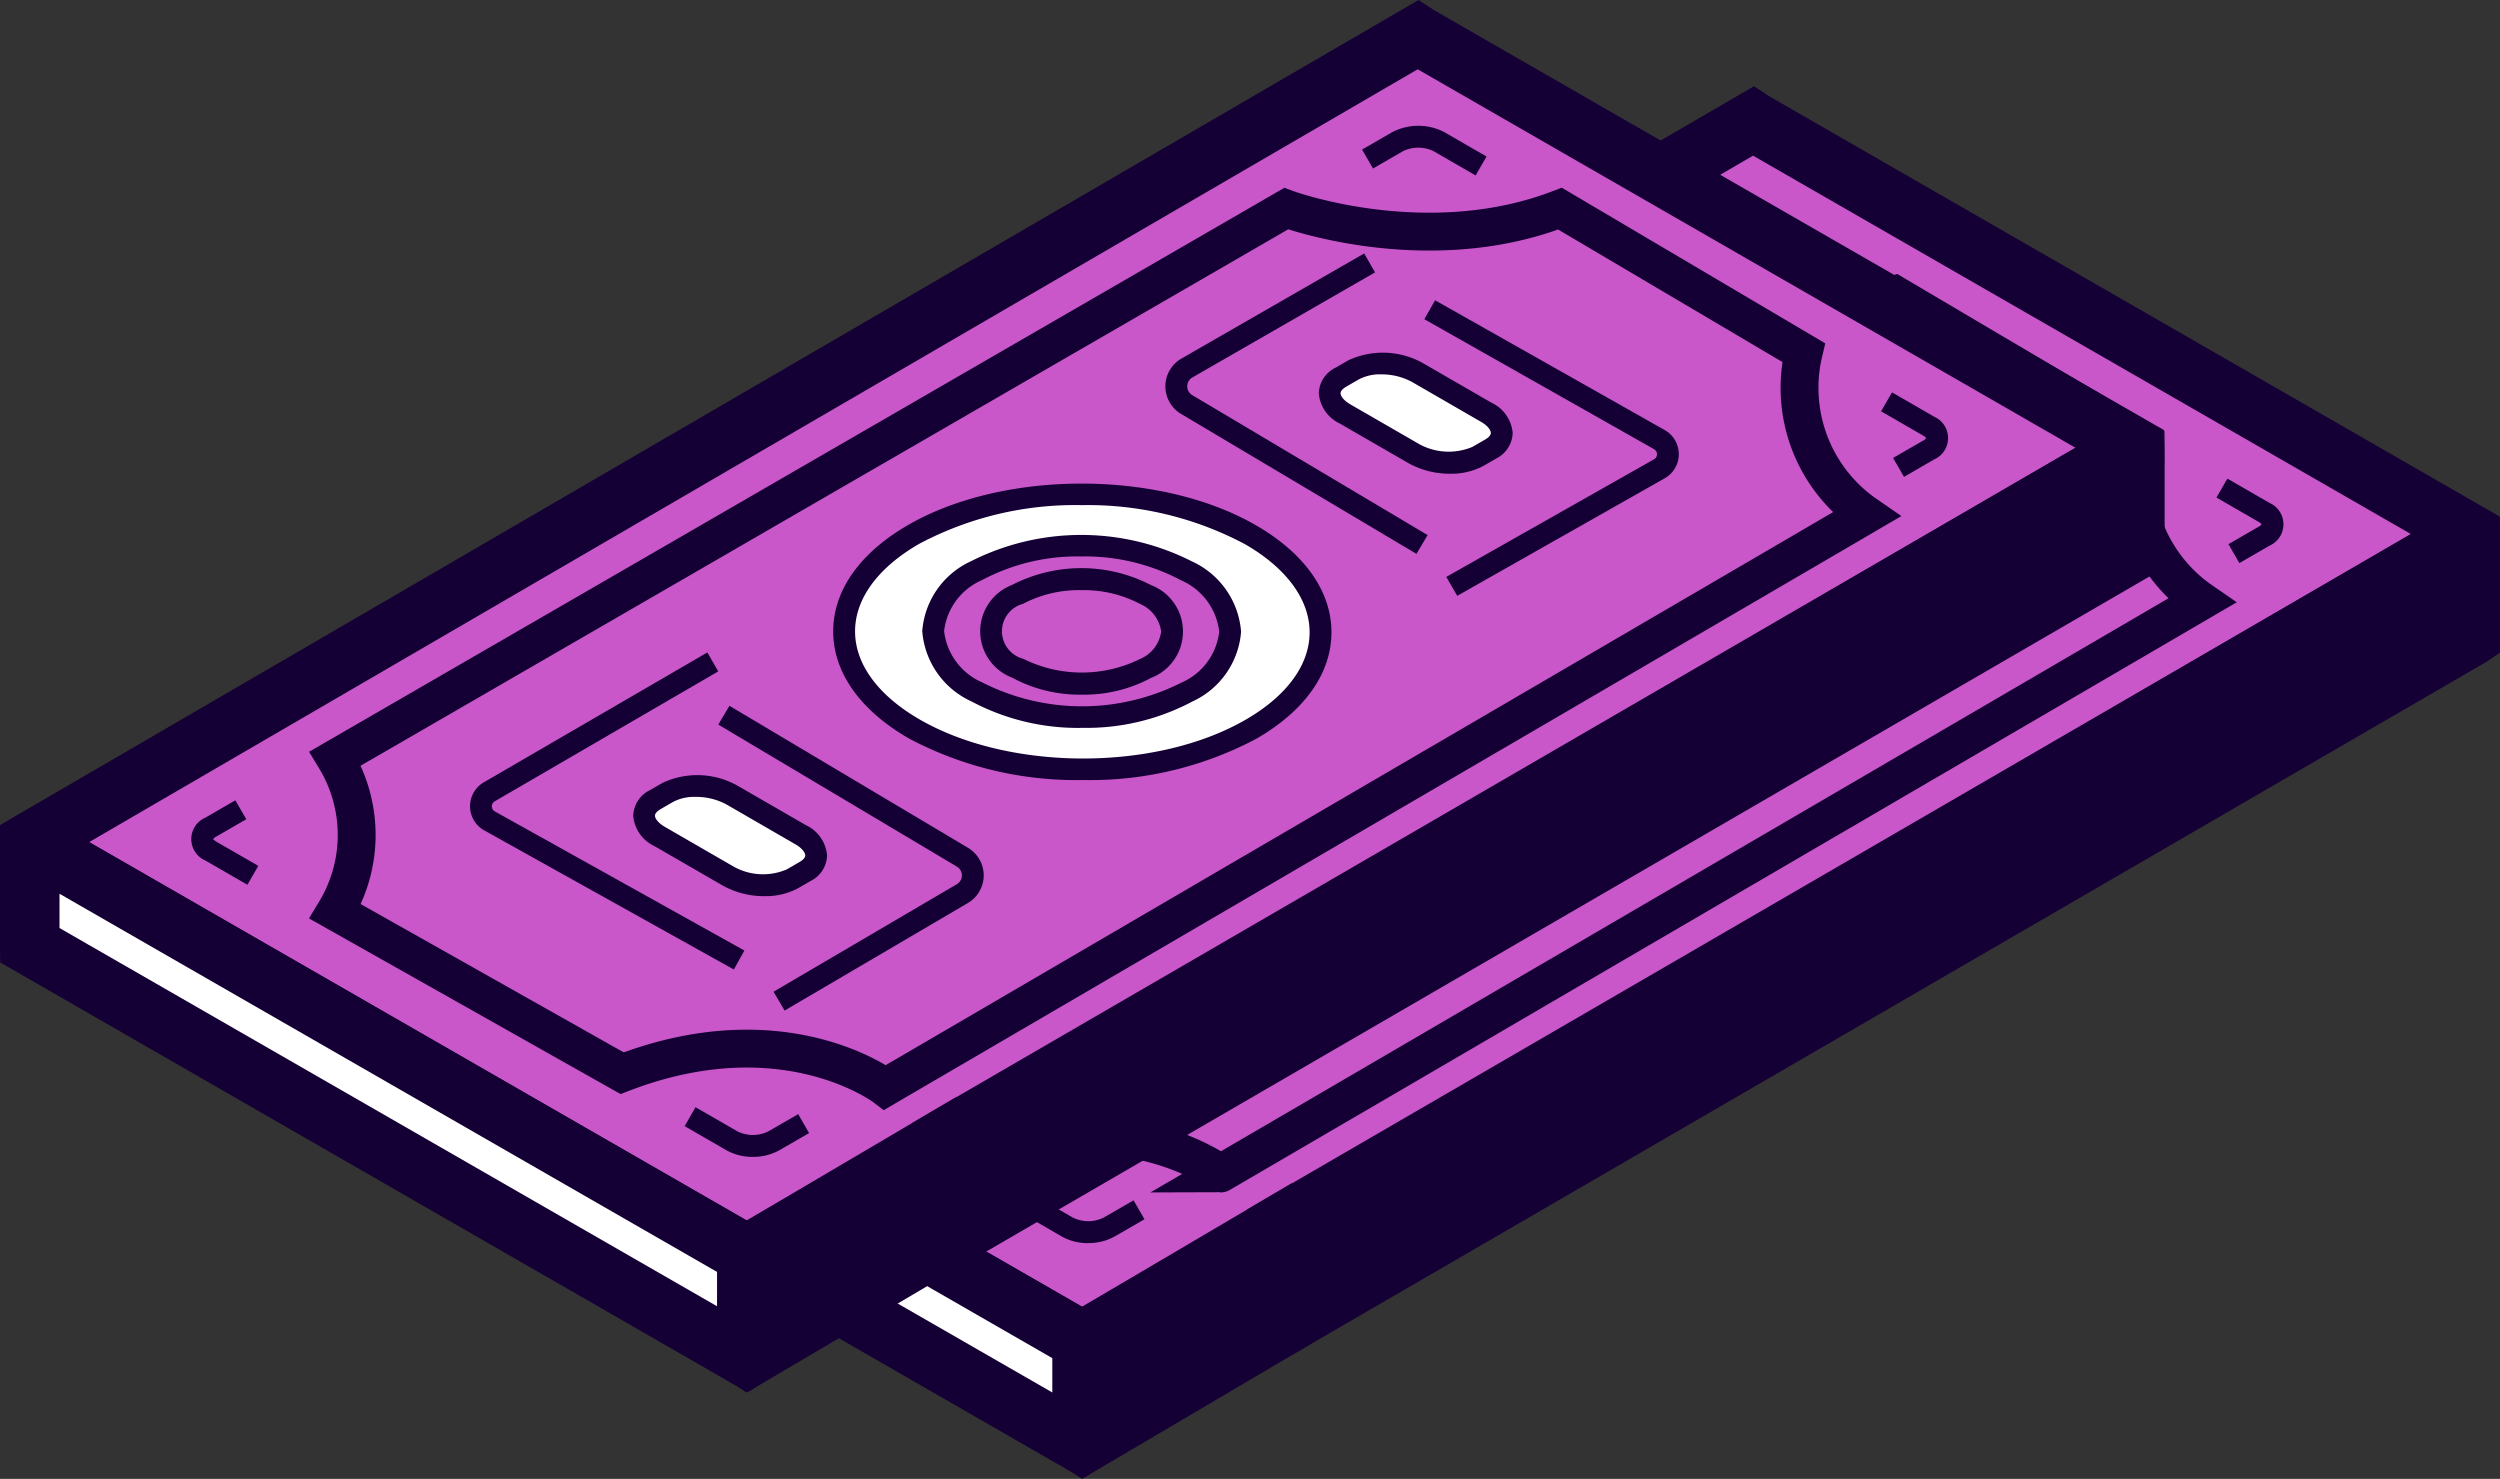 <?xml version="1.0" encoding="UTF-8"?> <svg xmlns="http://www.w3.org/2000/svg" xmlns:xlink="http://www.w3.org/1999/xlink" width="132" height="78.084" viewBox="0 0 132 78.084"><rect x="0" y="0" width="132" height="78.084" fill="#333333" stroke="none"/><defs><style>.a,.f{fill:none;}.b{clip-path:url(#a);}.c{fill:#c957c9;}.d{fill:#150035;}.e{fill:#fff;}.f{stroke:#150035;stroke-miterlimit:10;stroke-width:2px;}</style><clipPath id="a"><rect class="a" width="132" height="78.084"></rect></clipPath></defs><g class="b"><path class="c" d="M106.415,59.659l42.907-25.35a.021.021,0,0,1,.031.018v5.386a.021.021,0,0,1-.011.018L76.07,82.312c-.014.008.011-5.388.011-5.4L148.2,33.144,111.5,12.505,38.8,54.773l35.7,21.24,4.084-.917Z" transform="translate(-18.924 -6.099)"></path><path class="d" d="M73.977,77l-.837-.544L34.615,54.284,34.6,52.446l.8-.471L109.483,8.889l.836.545L148.844,31.6l.011,1.837-.793.464ZM39.288,53.355,74.02,73.334l70.151-40.8-34.734-19.98Z" transform="translate(-16.876 -4.335)"></path><path class="e" d="M37.631,95.743v5.386a.022.022,0,0,0,.01.018l37.826,21.767a.021.021,0,0,0,.031-.018V117.51a.02.02,0,0,0-.01-.018L37.663,95.725a.021.021,0,0,0-.032.018" transform="translate(-18.352 -46.683)"></path><path class="d" d="M74.116,122.978l-.8-.36L34.574,100.33l-.01-.925V93.116l1.575-.927.807.448,38.618,22.225.01.925v6.247ZM37.706,98.514,72.432,118.49v-1.813L37.706,96.7Z" transform="translate(-16.857 -44.96)"></path><path class="e" d="M122.584,125.585v5.386a.022.022,0,0,1-.01.018l-10.995,6.479a.021.021,0,0,1-.032-.018v-5.386a.02.02,0,0,1,.011-.018l10.995-6.479a.021.021,0,0,1,.031.018" transform="translate(-54.401 -61.237)"></path><path class="d" d="M110.036,137.56l-1.547-1.007-.009-.863v-6.3l12.623-7.437,1.547,1.007.009.863v6.228l-.71.485Z" transform="translate(-52.905 -59.476)"></path><path class="e" d="M133.09,91.177v5.385a.021.021,0,0,0,.032.018l62.2-36.1a.019.019,0,0,0,.01-.018V55.08a.021.021,0,0,0-.031-.018l-62.2,36.1a.021.021,0,0,0-.011.018" transform="translate(-64.907 -26.852)"></path><path class="d" d="M130.906,96.67l-1.593-.912-.01-.923-.756-5.852L130.227,88l62.862-36.478,1.593.912.01.923V59.58l-.71.485Z" transform="translate(-62.692 -25.125)"></path><path class="e" d="M125.231,61.949c-4.9,2.831-4.89,7.428.029,10.268s12.882,2.848,17.786.017,4.89-7.428-.029-10.269-12.882-2.847-17.786-.016m14.422,8.327a12.253,12.253,0,0,1-11.087-.01c-3.067-1.771-3.074-4.636-.018-6.4a12.253,12.253,0,0,1,11.087.01c3.067,1.771,3.074,4.636.018,6.4" transform="translate(-59.285 -29.179)"></path><path class="d" d="M133.63,74.38a18.827,18.827,0,0,1-9.208-2.2c-2.57-1.483-3.986-3.49-3.986-5.648s1.406-4.146,3.958-5.619c5.055-2.918,13.292-2.912,18.364.017,2.57,1.484,3.986,3.49,3.986,5.649s-1.405,4.145-3.957,5.618a18.723,18.723,0,0,1-9.155,2.184m-.081-14.515a17.535,17.535,0,0,0-8.578,2.046c-2.18,1.259-3.381,2.9-3.381,4.62s1.21,3.38,3.409,4.65c4.751,2.743,12.472,2.751,17.209.016,2.179-1.259,3.381-2.9,3.381-4.619s-1.21-3.381-3.409-4.65a17.65,17.65,0,0,0-8.631-2.062m.029,11.76a11.966,11.966,0,0,1-5.848-1.4,4.452,4.452,0,0,1-2.594-3.71,4.424,4.424,0,0,1,2.575-3.69,12.912,12.912,0,0,1,11.665.01,4.451,4.451,0,0,1,2.593,3.71,4.427,4.427,0,0,1-2.576,3.69,11.893,11.893,0,0,1-5.815,1.388m-.051-9.049a10.714,10.714,0,0,0-5.239,1.249,3.349,3.349,0,0,0-2,2.692,3.373,3.373,0,0,0,2.017,2.711,11.636,11.636,0,0,0,10.509.011,3.348,3.348,0,0,0,2-2.692,3.376,3.376,0,0,0-2.016-2.712,10.8,10.8,0,0,0-5.272-1.259" transform="translate(-58.736 -28.641)"></path><path class="d" d="M140.956,74.122a7.476,7.476,0,0,1-3.676-.894,2.622,2.622,0,0,1-.011-4.9,7.994,7.994,0,0,1,7.333.007,2.623,2.623,0,0,1,.011,4.9,7.453,7.453,0,0,1-3.657.887m-.03-5.517a6.332,6.332,0,0,0-3.08.722,1.5,1.5,0,0,0,.011,2.9,6.946,6.946,0,0,0,6.179.006h0a1.83,1.83,0,0,0,1.105-1.444,1.85,1.85,0,0,0-1.116-1.457,6.367,6.367,0,0,0-3.1-.728" transform="translate(-66.125 -32.89)"></path><path class="d" d="M57.241,95.829l-2.22-1.281a1.234,1.234,0,0,1,0-2.264l1.585-.915.577,1-1.585.915a.411.411,0,0,0-.168.146,1.421,1.421,0,0,0,.168.121l2.22,1.281Z" transform="translate(-26.471 -44.56)"></path><path class="d" d="M180.936,24.475l-2.22-1.282a1.846,1.846,0,0,0-1.613,0l-1.585.915-.577-1,1.586-.915a2.972,2.972,0,0,1,2.768,0l2.219,1.282Z" transform="translate(-85.317 -10.657)"></path><path class="d" d="M108.728,125.627a2.806,2.806,0,0,1-1.384-.342L105.124,124l.577-1,2.22,1.281a1.841,1.841,0,0,0,1.613,0l1.586-.915.577,1-1.586.915a2.8,2.8,0,0,1-1.383.342" transform="translate(-51.268 -59.989)"></path><path class="d" d="M229.644,53.788l-.577-1,1.586-.915a.4.4,0,0,0,.167-.145c-.014.009-.048-.051-.167-.12l-2.219-1.281.577-1,2.219,1.281a1.235,1.235,0,0,1,0,2.264Z" transform="translate(-111.405 -24.057)"></path><path class="d" d="M96.936,92.873l-13.18-7.346a1.461,1.461,0,0,1-.019-2.541l11.8-6.856.577,1-11.8,6.857a.307.307,0,0,0,0,.534L97.5,91.866Z" transform="translate(-40.482 -37.128)"></path><path class="d" d="M112.1,97.718l-.584-.995,9.681-5.679a.538.538,0,0,0,0-.926l-12.6-7.5.592-.991,12.6,7.5a1.692,1.692,0,0,1-.01,2.912Z" transform="translate(-52.963 -39.806)"></path><path class="d" d="M167.928,50.874,155.5,43.483a1.693,1.693,0,0,1,.021-2.921l9.648-5.55.575,1-9.648,5.55a.539.539,0,0,0-.007.929l12.43,7.391Z" transform="translate(-75.432 -17.075)"></path><path class="d" d="M183.093,55.44l-.577-1,10.971-6.211a.307.307,0,0,0,0-.532l-12.129-6.863.569-1,12.128,6.862a1.461,1.461,0,0,1,.011,2.536Z" transform="translate(-88.446 -19.426)"></path><path class="e" d="M109.458,94.413l-.67.387a3.755,3.755,0,0,1-3.378-.14l-3.625-2.093c-1-.577-1.108-1.45-.242-1.95l.67-.387a3.754,3.754,0,0,1,3.377.14l3.625,2.093c1,.577,1.108,1.45.242,1.95" transform="translate(-49.237 -43.84)"></path><path class="d" d="M106.769,95.164a4.489,4.489,0,0,1-2.2-.553l-3.625-2.094a1.941,1.941,0,0,1-1.115-1.6,1.56,1.56,0,0,1,.874-1.347l.669-.386a4.322,4.322,0,0,1,3.954.14l3.625,2.092a1.943,1.943,0,0,1,1.115,1.6,1.559,1.559,0,0,1-.872,1.347h0l-.67.387a3.585,3.585,0,0,1-1.759.412m-3.646-5.24a2.409,2.409,0,0,0-1.169.257l-.67.387c-.09.052-.3.188-.3.348,0,.135.141.373.538.6l3.625,2.094a3.173,3.173,0,0,0,2.8.14l.67-.388c.089-.051.3-.188.3-.346,0-.135-.141-.374-.538-.6l-3.625-2.092a3.388,3.388,0,0,0-1.631-.4" transform="translate(-48.688 -43.292)"></path><path class="e" d="M180.117,50.873l-.67.387a3.755,3.755,0,0,1-3.378-.14l-3.625-2.093c-1-.577-1.108-1.45-.242-1.95l.67-.387a3.752,3.752,0,0,1,3.377.14l3.625,2.093c1,.577,1.108,1.45.242,1.95" transform="translate(-83.697 -22.606)"></path><path class="d" d="M177.428,51.626a4.485,4.485,0,0,1-2.2-.554l-3.625-2.092a1.943,1.943,0,0,1-1.115-1.6,1.559,1.559,0,0,1,.873-1.347l.669-.387a4.327,4.327,0,0,1,3.955.14l3.625,2.093a1.94,1.94,0,0,1,1.115,1.6,1.556,1.556,0,0,1-.873,1.346l-.67.387a3.562,3.562,0,0,1-1.759.414m-3.64-5.247a2.409,2.409,0,0,0-1.175.263l-.67.387c-.089.052-.3.189-.3.348,0,.134.141.374.538.6l3.625,2.092a3.229,3.229,0,0,0,2.8.14l.671-.388c.089-.051.3-.187.3-.346,0-.135-.141-.374-.538-.6l-3.625-2.094a3.36,3.36,0,0,0-1.625-.4" transform="translate(-83.148 -22.058)"></path><path class="f" d="M84.259,76.039,69.118,67.5a7.792,7.792,0,0,0,0-8.079l50.206-29.034s7.373,2.732,14.458,0l12.865,7.6a8.136,8.136,0,0,0,3.3,8.562l-51.8,30.232S92.842,72.731,84.259,76.039Z" transform="translate(-33.708 -14.82)"></path><path class="c" d="M71.852,50.769l42.907-25.35a.021.021,0,0,1,.031.018v5.386a.021.021,0,0,1-.011.018L41.507,73.422c-.014.008.011-5.388.011-5.4l72.115-43.764L76.932,3.615,4.24,45.883l35.7,21.24,4.084-.917Z" transform="translate(-2.068 -1.763)"></path><path class="d" d="M39.413,68.106l-.837-.544L.051,45.394.04,43.556l.8-.471L74.919,0l.836.545L114.28,22.712l.011,1.837-.793.464ZM4.724,44.465,39.456,64.444l70.151-40.8L74.874,3.659Z" transform="translate(-0.02 0)"></path><path class="e" d="M3.067,86.853v5.386a.022.022,0,0,0,.01.018L40.9,114.024a.02.02,0,0,0,.031-.018V108.62a.02.02,0,0,0-.01-.018L3.1,86.835a.021.021,0,0,0-.032.018" transform="translate(-1.496 -42.347)"></path><path class="d" d="M39.552,114.089l-.8-.36L.01,91.441,0,90.515V84.227L1.575,83.3l.807.448L41,105.973l.01.925v6.246ZM3.142,89.625,37.868,109.6v-1.813L3.142,87.815Z" transform="translate(0 -40.625)"></path><path class="e" d="M88.02,116.7v5.386a.022.022,0,0,1-.01.018l-10.995,6.479a.021.021,0,0,1-.032-.018v-5.386a.02.02,0,0,1,.011-.018l10.995-6.479a.021.021,0,0,1,.031.018" transform="translate(-37.544 -56.902)"></path><path class="d" d="M75.472,128.67l-1.547-1.007-.009-.863v-6.3l12.623-7.437,1.547,1.007.009.863v6.228l-.71.485Z" transform="translate(-36.049 -55.141)"></path><path class="e" d="M98.526,82.287v5.386a.021.021,0,0,0,.032.018l62.2-36.1a.02.02,0,0,0,.01-.018V46.19a.021.021,0,0,0-.031-.018l-62.2,36.1a.021.021,0,0,0-.011.018" transform="translate(-48.05 -22.516)"></path><path class="d" d="M96.342,87.78l-1.593-.912-.01-.923-.756-5.852,1.679-.987,62.862-36.478,1.593.912.01.923V50.69l-.71.485Z" transform="translate(-45.835 -20.789)"></path><path class="e" d="M90.667,53.06c-4.9,2.831-4.89,7.428.029,10.268s12.882,2.848,17.785.017,4.891-7.428-.029-10.269-12.882-2.847-17.786-.016m14.422,8.327A12.253,12.253,0,0,1,94,61.377c-3.067-1.771-3.074-4.636-.018-6.4a12.253,12.253,0,0,1,11.087.01c3.067,1.771,3.074,4.636.018,6.4" transform="translate(-42.428 -24.844)"></path><path class="d" d="M99.066,65.491a18.827,18.827,0,0,1-9.208-2.2c-2.57-1.483-3.986-3.49-3.986-5.648s1.406-4.146,3.958-5.619c5.055-2.918,13.293-2.912,18.364.017,2.571,1.484,3.986,3.49,3.986,5.649s-1.406,4.145-3.958,5.618a18.72,18.72,0,0,1-9.155,2.184m-.081-14.515a17.535,17.535,0,0,0-8.578,2.046c-2.18,1.259-3.381,2.9-3.381,4.62s1.21,3.38,3.409,4.65c4.752,2.743,12.473,2.751,17.209.016,2.18-1.259,3.381-2.9,3.381-4.619s-1.21-3.381-3.409-4.65a17.649,17.649,0,0,0-8.631-2.062m.029,11.76a11.966,11.966,0,0,1-5.848-1.4,4.451,4.451,0,0,1-2.593-3.71,4.423,4.423,0,0,1,2.575-3.69,12.911,12.911,0,0,1,11.665.01,4.452,4.452,0,0,1,2.594,3.71,4.427,4.427,0,0,1-2.576,3.69,11.891,11.891,0,0,1-5.815,1.388m-.051-9.049a10.711,10.711,0,0,0-5.238,1.249,3.348,3.348,0,0,0-2,2.692,3.374,3.374,0,0,0,2.017,2.711,11.636,11.636,0,0,0,10.509.011,3.347,3.347,0,0,0,2-2.692,3.375,3.375,0,0,0-2.016-2.712,10.8,10.8,0,0,0-5.272-1.259" transform="translate(-41.879 -24.306)"></path><path class="d" d="M106.392,65.233a7.476,7.476,0,0,1-3.676-.894,2.622,2.622,0,0,1-.011-4.9,7.994,7.994,0,0,1,7.333.007,2.623,2.623,0,0,1,.011,4.9,7.453,7.453,0,0,1-3.657.887m-.03-5.517a6.332,6.332,0,0,0-3.08.722,1.5,1.5,0,0,0,.011,2.9,6.946,6.946,0,0,0,6.179.006h0a1.83,1.83,0,0,0,1.105-1.444,1.85,1.85,0,0,0-1.116-1.457,6.367,6.367,0,0,0-3.1-.728" transform="translate(-49.268 -28.555)"></path><path class="d" d="M22.677,86.94l-2.22-1.281a1.234,1.234,0,0,1,0-2.264l1.585-.915.577,1-1.585.915a.411.411,0,0,0-.168.145,1.418,1.418,0,0,0,.168.121l2.22,1.281Z" transform="translate(-9.615 -40.224)"></path><path class="d" d="M146.373,15.586l-2.22-1.282a1.846,1.846,0,0,0-1.613,0l-1.585.915-.577-1,1.585-.915a2.972,2.972,0,0,1,2.768,0l2.22,1.282Z" transform="translate(-68.461 -6.322)"></path><path class="d" d="M74.164,116.737a2.806,2.806,0,0,1-1.384-.342l-2.22-1.281.577-1,2.22,1.281a1.841,1.841,0,0,0,1.613,0l1.586-.915.577,1-1.586.915a2.8,2.8,0,0,1-1.383.342" transform="translate(-34.412 -55.654)"></path><path class="d" d="M195.08,44.9l-.577-1,1.586-.915a.4.4,0,0,0,.167-.146c-.014.009-.048-.051-.167-.12l-2.219-1.281.577-1,2.219,1.281a1.235,1.235,0,0,1,0,2.264Z" transform="translate(-94.549 -19.721)"></path><path class="d" d="M62.372,83.983l-13.18-7.346a1.461,1.461,0,0,1-.019-2.541l11.8-6.856.577,1L49.75,75.1a.307.307,0,0,0,0,.534l13.179,7.346Z" transform="translate(-23.625 -32.792)"></path><path class="d" d="M77.534,88.829l-.584-.995,9.681-5.679a.538.538,0,0,0,0-.926l-12.6-7.5.591-.991,12.6,7.5a1.692,1.692,0,0,1-.01,2.912Z" transform="translate(-36.107 -35.471)"></path><path class="d" d="M133.364,41.984l-12.43-7.391a1.693,1.693,0,0,1,.021-2.922l9.648-5.55.575,1-9.648,5.55a.539.539,0,0,0-.007.929l12.43,7.391Z" transform="translate(-58.575 -12.739)"></path><path class="d" d="M148.53,46.551l-.577-1,10.971-6.211a.3.3,0,0,0,.154-.267.3.3,0,0,0-.156-.265l-12.129-6.863.569-1L159.489,37.8a1.461,1.461,0,0,1,.011,2.536Z" transform="translate(-71.589 -15.091)"></path><path class="e" d="M74.894,85.523l-.67.387a3.755,3.755,0,0,1-3.378-.14l-3.625-2.093c-1-.577-1.108-1.45-.242-1.95l.67-.387a3.754,3.754,0,0,1,3.377.14l3.625,2.093c1,.577,1.108,1.45.242,1.95" transform="translate(-32.38 -39.504)"></path><path class="d" d="M72.205,86.275a4.489,4.489,0,0,1-2.2-.553l-3.625-2.094a1.94,1.94,0,0,1-1.114-1.6,1.56,1.56,0,0,1,.873-1.347l.67-.386a4.321,4.321,0,0,1,3.953.14l3.626,2.092a1.943,1.943,0,0,1,1.114,1.6,1.559,1.559,0,0,1-.872,1.347h0l-.67.387a3.588,3.588,0,0,1-1.76.412m-3.646-5.24a2.4,2.4,0,0,0-1.169.257l-.67.387c-.09.052-.3.188-.3.348,0,.135.142.373.538.6l3.625,2.094a3.174,3.174,0,0,0,2.8.14l.67-.388c.089-.051.3-.188.3-.346,0-.135-.141-.374-.538-.6L70.19,81.432a3.386,3.386,0,0,0-1.631-.4" transform="translate(-31.832 -38.957)"></path><path class="e" d="M145.554,41.983l-.67.387a3.755,3.755,0,0,1-3.378-.14l-3.625-2.093c-1-.577-1.108-1.45-.242-1.95l.67-.387a3.752,3.752,0,0,1,3.377.14l3.625,2.093c1,.577,1.108,1.45.242,1.95" transform="translate(-66.841 -18.27)"></path><path class="d" d="M142.864,42.736a4.49,4.49,0,0,1-2.2-.554l-3.625-2.093a1.943,1.943,0,0,1-1.115-1.6,1.559,1.559,0,0,1,.873-1.347l.669-.387a4.327,4.327,0,0,1,3.955.14l3.625,2.093a1.94,1.94,0,0,1,1.115,1.6,1.556,1.556,0,0,1-.873,1.346l-.67.388a3.568,3.568,0,0,1-1.759.413m-3.64-5.247a2.4,2.4,0,0,0-1.175.264l-.67.386c-.089.052-.3.189-.3.348,0,.134.141.374.538.6l3.625,2.092a3.229,3.229,0,0,0,2.8.14l.671-.388c.089-.051.3-.187.3-.346,0-.135-.141-.374-.538-.6l-3.625-2.094a3.36,3.36,0,0,0-1.625-.4" transform="translate(-66.292 -17.723)"></path><path class="f" d="M49.7,67.149,34.555,58.611a7.792,7.792,0,0,0,0-8.079L84.761,21.5s7.373,2.732,14.458,0l12.865,7.6a8.136,8.136,0,0,0,3.3,8.562L63.585,67.9S58.279,63.841,49.7,67.149Z" transform="translate(-16.852 -10.484)"></path></g></svg> 